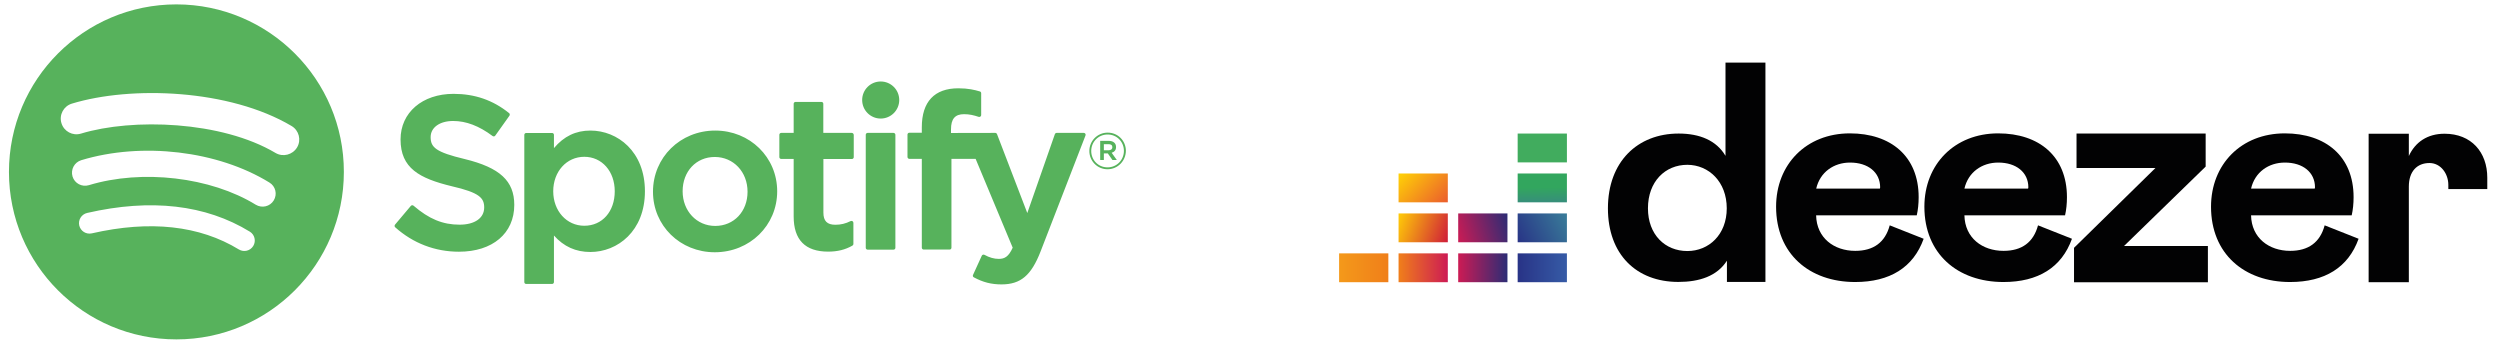 <?xml version="1.0" encoding="utf-8"?>
<!-- Generator: Adobe Illustrator 25.1.0, SVG Export Plug-In . SVG Version: 6.00 Build 0)  -->
<svg version="1.1" id="Calque_1" xmlns="http://www.w3.org/2000/svg" xmlns:xlink="http://www.w3.org/1999/xlink" x="0px" y="0px"
	 viewBox="0 0 279.18 38.51" style="enable-background:new 0 0 279.18 38.51;" xml:space="preserve">
<style type="text/css">
	.st0{fill:#57B25C;}
	.st1{fill:#020203;}
	.st2{fill-rule:evenodd;clip-rule:evenodd;fill:#41AC5E;}
	.st3{fill-rule:evenodd;clip-rule:evenodd;fill:url(#rect8192_1_);}
	.st4{fill-rule:evenodd;clip-rule:evenodd;fill:url(#rect8199_1_);}
	.st5{fill-rule:evenodd;clip-rule:evenodd;fill:url(#rect8206_1_);}
	.st6{fill-rule:evenodd;clip-rule:evenodd;fill:url(#rect8213_1_);}
	.st7{fill-rule:evenodd;clip-rule:evenodd;fill:url(#rect8220_1_);}
	.st8{fill-rule:evenodd;clip-rule:evenodd;fill:url(#rect8227_1_);}
	.st9{fill-rule:evenodd;clip-rule:evenodd;fill:url(#rect8234_1_);}
	.st10{fill-rule:evenodd;clip-rule:evenodd;fill:url(#rect8241_1_);}
	.st11{fill-rule:evenodd;clip-rule:evenodd;fill:url(#rect8248_1_);}
</style>
<path class="st0" d="M19.7,0.49C9.37,0.49,1,8.87,1,19.2c0,10.33,8.37,18.7,18.7,18.7c10.33,0,18.7-8.37,18.7-18.7
	C38.41,8.87,30.03,0.5,19.7,0.49C19.7,0.5,19.7,0.49,19.7,0.49z M28.28,27.47c-0.34,0.55-1.05,0.72-1.6,0.39
	c-4.39-2.68-9.92-3.29-16.43-1.8c-0.63,0.14-1.25-0.25-1.4-0.88c-0.14-0.63,0.25-1.25,0.88-1.4c7.12-1.63,13.24-0.93,18.17,2.09
	C28.44,26.2,28.62,26.92,28.28,27.47z M30.57,22.38c-0.42,0.69-1.32,0.9-2.01,0.48c-5.03-3.09-12.69-3.99-18.64-2.18
	c-0.77,0.23-1.59-0.2-1.82-0.97c-0.23-0.77,0.2-1.58,0.97-1.82c6.79-2.06,15.24-1.06,21.01,2.49C30.78,20.8,30.99,21.69,30.57,22.38
	L30.57,22.38z M30.77,17.08c-6.03-3.58-15.97-3.91-21.73-2.16c-0.92,0.28-1.9-0.24-2.18-1.17c-0.28-0.92,0.24-1.9,1.17-2.18
	c6.61-2.01,17.59-1.62,24.53,2.5c0.83,0.49,1.11,1.57,0.61,2.4C32.67,17.29,31.6,17.57,30.77,17.08L30.77,17.08z M51.89,17.76
	c-3.23-0.77-3.8-1.31-3.8-2.45c0-1.07,1.01-1.8,2.51-1.8c1.46,0,2.9,0.55,4.41,1.68c0.04,0.03,0.1,0.05,0.16,0.04
	c0.06-0.01,0.11-0.04,0.14-0.09l1.58-2.22c0.06-0.09,0.05-0.22-0.04-0.29c-1.8-1.45-3.83-2.15-6.2-2.15c-3.49,0-5.92,2.09-5.92,5.09
	c0,3.21,2.1,4.35,5.73,5.23c3.09,0.71,3.61,1.31,3.61,2.37c0,1.18-1.05,1.92-2.75,1.92c-1.89,0-3.42-0.64-5.14-2.12
	c-0.04-0.04-0.1-0.05-0.15-0.05c-0.06,0-0.11,0.03-0.15,0.07l-1.77,2.1c-0.07,0.09-0.06,0.22,0.02,0.29c2,1.79,4.46,2.73,7.12,2.73
	c3.76,0,6.18-2.05,6.18-5.23C57.43,20.21,55.83,18.72,51.89,17.76C51.89,17.76,51.89,17.76,51.89,17.76z M65.93,14.58
	c-1.63,0-2.96,0.64-4.07,1.96v-1.48c0-0.12-0.09-0.21-0.21-0.21h-2.89c-0.12,0-0.21,0.1-0.21,0.21v16.44c0,0.12,0.09,0.21,0.21,0.21
	h2.89c0.12,0,0.21-0.1,0.21-0.21V26.3c1.1,1.24,2.44,1.84,4.07,1.84c3.03,0,6.09-2.33,6.09-6.78
	C72.02,16.91,68.96,14.58,65.93,14.58L65.93,14.58L65.93,14.58z M68.65,21.36c0,2.27-1.4,3.85-3.4,3.85c-1.98,0-3.47-1.66-3.47-3.85
	c0-2.2,1.49-3.85,3.47-3.85C67.22,17.51,68.65,19.13,68.65,21.36L68.65,21.36z M79.87,14.58c-3.9,0-6.95,3-6.95,6.83
	c0,3.79,3.03,6.76,6.9,6.76c3.91,0,6.97-2.99,6.97-6.81C86.79,17.56,83.75,14.58,79.87,14.58L79.87,14.58z M79.87,25.23
	c-2.07,0-3.64-1.67-3.64-3.87c0-2.22,1.51-3.83,3.59-3.83c2.09,0,3.66,1.67,3.66,3.88C83.48,23.62,81.96,25.23,79.87,25.23z
	 M95.12,14.84h-3.18v-3.25c0-0.12-0.09-0.21-0.21-0.21h-2.89c-0.12,0-0.21,0.1-0.21,0.21v3.25h-1.39c-0.12,0-0.21,0.1-0.21,0.21
	v2.49c0,0.12,0.09,0.21,0.21,0.21h1.39v6.43c0,2.6,1.29,3.92,3.85,3.92c1.04,0,1.9-0.21,2.71-0.67c0.07-0.04,0.11-0.11,0.11-0.18
	v-2.37c0-0.07-0.04-0.14-0.1-0.18c-0.06-0.04-0.14-0.04-0.21-0.01c-0.56,0.28-1.09,0.41-1.7,0.41c-0.93,0-1.34-0.42-1.34-1.36v-5.98
	h3.18c0.12,0,0.21-0.1,0.21-0.21v-2.48C95.33,14.94,95.24,14.84,95.12,14.84L95.12,14.84L95.12,14.84z M106.2,14.85v-0.4
	c0-1.18,0.45-1.7,1.46-1.7c0.6,0,1.09,0.12,1.63,0.3c0.07,0.02,0.14,0.01,0.19-0.03c0.06-0.04,0.09-0.1,0.09-0.17v-2.44
	c0-0.09-0.06-0.18-0.15-0.2c-0.57-0.17-1.3-0.35-2.4-0.35c-2.67,0-4.08,1.5-4.08,4.35v0.61h-1.39c-0.12,0-0.21,0.1-0.21,0.21v2.5
	c0,0.12,0.1,0.21,0.21,0.21h1.39v9.92c0,0.12,0.1,0.21,0.21,0.21h2.89c0.12,0,0.21-0.09,0.21-0.21v-9.92h2.7l4.14,9.92
	c-0.47,1.04-0.93,1.25-1.56,1.25c-0.51,0-1.05-0.15-1.59-0.45c-0.05-0.03-0.11-0.03-0.17-0.02c-0.06,0.02-0.1,0.06-0.13,0.11
	l-0.98,2.15c-0.05,0.1-0.01,0.22,0.09,0.27c1.02,0.55,1.95,0.79,3.09,0.79c2.14,0,3.32-1,4.36-3.67l5.02-12.96
	c0.03-0.07,0.02-0.14-0.02-0.2c-0.04-0.06-0.1-0.09-0.17-0.09H118c-0.09,0-0.17,0.06-0.2,0.14l-3.08,8.81l-3.38-8.81
	c-0.03-0.08-0.11-0.14-0.2-0.14L106.2,14.85L106.2,14.85L106.2,14.85z M99.78,14.84h-2.89c-0.12,0-0.21,0.1-0.21,0.21v12.62
	c0,0.12,0.1,0.21,0.21,0.21h2.89c0.12,0,0.21-0.09,0.21-0.21V15.05C99.99,14.94,99.89,14.84,99.78,14.84
	C99.78,14.84,99.78,14.84,99.78,14.84z M98.35,9.1c-1.15,0-2.07,0.93-2.07,2.07c0,1.15,0.93,2.07,2.07,2.07s2.07-0.93,2.07-2.07
	C100.42,10.02,99.49,9.1,98.35,9.1z M123.68,18.9c-1.14,0-2.03-0.92-2.03-2.04c0-1.12,0.9-2.05,2.05-2.05s2.03,0.92,2.03,2.03
	C125.72,17.97,124.82,18.9,123.68,18.9z M123.69,15.02c-1.04,0-1.83,0.83-1.83,1.84c0,1.01,0.78,1.83,1.82,1.83
	c1.04,0,1.83-0.83,1.83-1.84C125.51,15.84,124.73,15.02,123.69,15.02z M124.14,17.06l0.58,0.81h-0.49l-0.52-0.74h-0.44v0.74h-0.41
	v-2.14h0.95c0.5,0,0.82,0.25,0.82,0.68C124.64,16.76,124.44,16.97,124.14,17.06L124.14,17.06z M123.8,16.1h-0.53v0.68h0.53
	c0.26,0,0.42-0.13,0.42-0.34C124.22,16.21,124.06,16.1,123.8,16.1z"/>
<g id="g8252" transform="translate(0,86.844)">
	<path id="path8175" class="st1" d="M179.56-63.58c0,5.14,3.17,8.22,7.87,8.22c2.35,0,4.32-0.65,5.42-2.37v2.37h4.3v-24.49h-4.46
		v10.41c-1.01-1.72-2.88-2.49-5.23-2.49C182.87-71.93,179.56-68.79,179.56-63.58L179.56-63.58z M192.83-63.58
		c0,2.94-2,4.77-4.4,4.77c-2.49,0-4.4-1.83-4.4-4.77c0-2.99,1.92-4.86,4.4-4.86C190.83-68.43,192.83-66.54,192.83-63.58z"/>
	<path id="path8177" class="st1" d="M211.03-61.68c-0.51,1.9-1.81,2.85-3.85,2.85c-2.37,0-4.32-1.44-4.37-3.97h11.24
		c0.14-0.63,0.21-1.29,0.21-2.03c0-4.55-3.1-7.12-7.68-7.12c-4.88,0-8.24,3.47-8.24,8.19c0,5.26,3.71,8.41,8.83,8.41
		c3.87,0,6.5-1.62,7.65-4.83L211.03-61.68z M202.82-65.78c0.42-1.83,1.95-2.91,3.78-2.91c2,0,3.36,1.08,3.36,2.77l-0.03,0.14
		C209.93-65.78,202.82-65.78,202.82-65.78z"/>
	<path id="path8179" class="st1" d="M227.59-61.68c-0.51,1.9-1.81,2.85-3.85,2.85c-2.37,0-4.32-1.44-4.37-3.97h11.24
		c0.14-0.63,0.21-1.29,0.21-2.03c0-4.55-3.1-7.12-7.68-7.12c-4.88,0-8.24,3.47-8.24,8.19c0,5.26,3.71,8.41,8.83,8.41
		c3.87,0,6.5-1.62,7.65-4.83L227.59-61.68z M219.37-65.78c0.42-1.83,1.95-2.91,3.78-2.91c2,0,3.36,1.08,3.36,2.77l-0.03,0.14H219.37
		z"/>
	<path id="path8181" class="st1" d="M246.56-55.33v-4.04h-9.37l9.12-8.87v-3.69h-14.42v3.85h8.81l-9.09,8.91v3.85H246.56z"/>
	<path id="path8183" class="st1" d="M259.6-61.68c-0.51,1.9-1.81,2.85-3.85,2.85c-2.37,0-4.32-1.44-4.37-3.97h11.24
		c0.14-0.63,0.21-1.29,0.21-2.03c0-4.55-3.1-7.12-7.68-7.12c-4.88,0-8.24,3.47-8.24,8.19c0,5.26,3.71,8.41,8.83,8.41
		c3.87,0,6.5-1.62,7.65-4.83L259.6-61.68z M251.38-65.78c0.42-1.83,1.95-2.91,3.78-2.91c2,0,3.36,1.08,3.36,2.77l-0.03,0.14H251.38z
		"/>
	<rect id="rect8185" x="169.48" y="-71.93" class="st2" width="5.5" height="3.22"/>
	
		<linearGradient id="rect8192_1_" gradientUnits="userSpaceOnUse" x1="-122.329" y1="305.884" x2="-122.357" y2="304.086" gradientTransform="matrix(1.832 0 0 1.832 396.337 -624.545)">
		<stop  offset="0" style="stop-color:#378D7C"/>
		<stop  offset="0.526" style="stop-color:#32A65E"/>
	</linearGradient>
	<rect id="rect8192" x="169.48" y="-67.47" class="st3" width="5.5" height="3.22"/>
	
		<linearGradient id="rect8199_1_" gradientUnits="userSpaceOnUse" x1="-123.89" y1="308.214" x2="-120.795" y2="306.638" gradientTransform="matrix(1.832 0 0 1.832 396.337 -624.545)">
		<stop  offset="0" style="stop-color:#283386"/>
		<stop  offset="1" style="stop-color:#397C99"/>
	</linearGradient>
	<rect id="rect8199" x="169.48" y="-63.01" class="st4" width="5.5" height="3.22"/>
	
		<linearGradient id="rect8206_1_" gradientUnits="userSpaceOnUse" x1="-134.728" y1="309.862" x2="-131.725" y2="309.862" gradientTransform="matrix(1.832 0 0 1.832 396.337 -624.545)">
		<stop  offset="0" style="stop-color:#F4991A"/>
		<stop  offset="1" style="stop-color:#F07F1A"/>
	</linearGradient>
	<rect id="rect8206" x="149.54" y="-58.55" class="st5" width="5.5" height="3.22"/>
	
		<linearGradient id="rect8213_1_" gradientUnits="userSpaceOnUse" x1="-131.099" y1="309.862" x2="-128.096" y2="309.862" gradientTransform="matrix(1.832 0 0 1.832 396.337 -624.545)">
		<stop  offset="0" style="stop-color:#F07F1A"/>
		<stop  offset="1" style="stop-color:#CD1B54"/>
	</linearGradient>
	<rect id="rect8213" x="156.18" y="-58.55" class="st6" width="5.5" height="3.22"/>
	
		<linearGradient id="rect8220_1_" gradientUnits="userSpaceOnUse" x1="-127.47" y1="309.862" x2="-124.467" y2="309.862" gradientTransform="matrix(1.832 0 0 1.832 396.337 -624.545)">
		<stop  offset="0" style="stop-color:#CD1B54"/>
		<stop  offset="1" style="stop-color:#2D2C75"/>
	</linearGradient>
	<rect id="rect8220" x="162.84" y="-58.55" class="st7" width="5.5" height="3.22"/>
	
		<linearGradient id="rect8227_1_" gradientUnits="userSpaceOnUse" x1="-123.844" y1="309.862" x2="-120.841" y2="309.862" gradientTransform="matrix(1.832 0 0 1.832 396.337 -624.545)">
		<stop  offset="0" style="stop-color:#283386"/>
		<stop  offset="1" style="stop-color:#365BA6"/>
	</linearGradient>
	<rect id="rect8227" x="169.48" y="-58.55" class="st8" width="5.5" height="3.22"/>
	
		<linearGradient id="rect8234_1_" gradientUnits="userSpaceOnUse" x1="-127.588" y1="307.9" x2="-124.349" y2="306.952" gradientTransform="matrix(1.832 0 0 1.832 396.337 -624.545)">
		<stop  offset="0" style="stop-color:#CD1B54"/>
		<stop  offset="1" style="stop-color:#2D2C75"/>
	</linearGradient>
	<rect id="rect8234" x="162.84" y="-63.01" class="st9" width="5.5" height="3.22"/>
	
		<linearGradient id="rect8241_1_" gradientUnits="userSpaceOnUse" x1="-131.209" y1="306.841" x2="-127.993" y2="308.011" gradientTransform="matrix(1.832 0 0 1.832 396.337 -624.545)">
		<stop  offset="2.669841e-03" style="stop-color:#FFCC07"/>
		<stop  offset="1" style="stop-color:#CF1C39"/>
	</linearGradient>
	<rect id="rect8241" x="156.18" y="-63.01" class="st10" width="5.5" height="3.22"/>
	
		<linearGradient id="rect8248_1_" gradientUnits="userSpaceOnUse" x1="-130.85" y1="303.838" x2="-128.352" y2="306.142" gradientTransform="matrix(1.832 0 0 1.832 396.337 -624.545)">
		<stop  offset="2.669841e-03" style="stop-color:#FFD206"/>
		<stop  offset="1" style="stop-color:#EB5C2D"/>
	</linearGradient>
	<rect id="rect8248" x="156.18" y="-67.47" class="st11" width="5.5" height="3.22"/>
	<path id="path8250" class="st1" d="M273.41-66.2c0,0.17,0,0.47,0,0.47h4.35c0,0,0-0.82,0-1.27c0-2.85-1.78-4.91-4.77-4.91
		c-1.92,0-3.28,0.94-3.99,2.49v-2.49h-4.49v16.58H269v-10.68c0-1.69,0.91-2.63,2.31-2.63C272.59-68.63,273.41-67.42,273.41-66.2z"/>
</g>
</svg>
